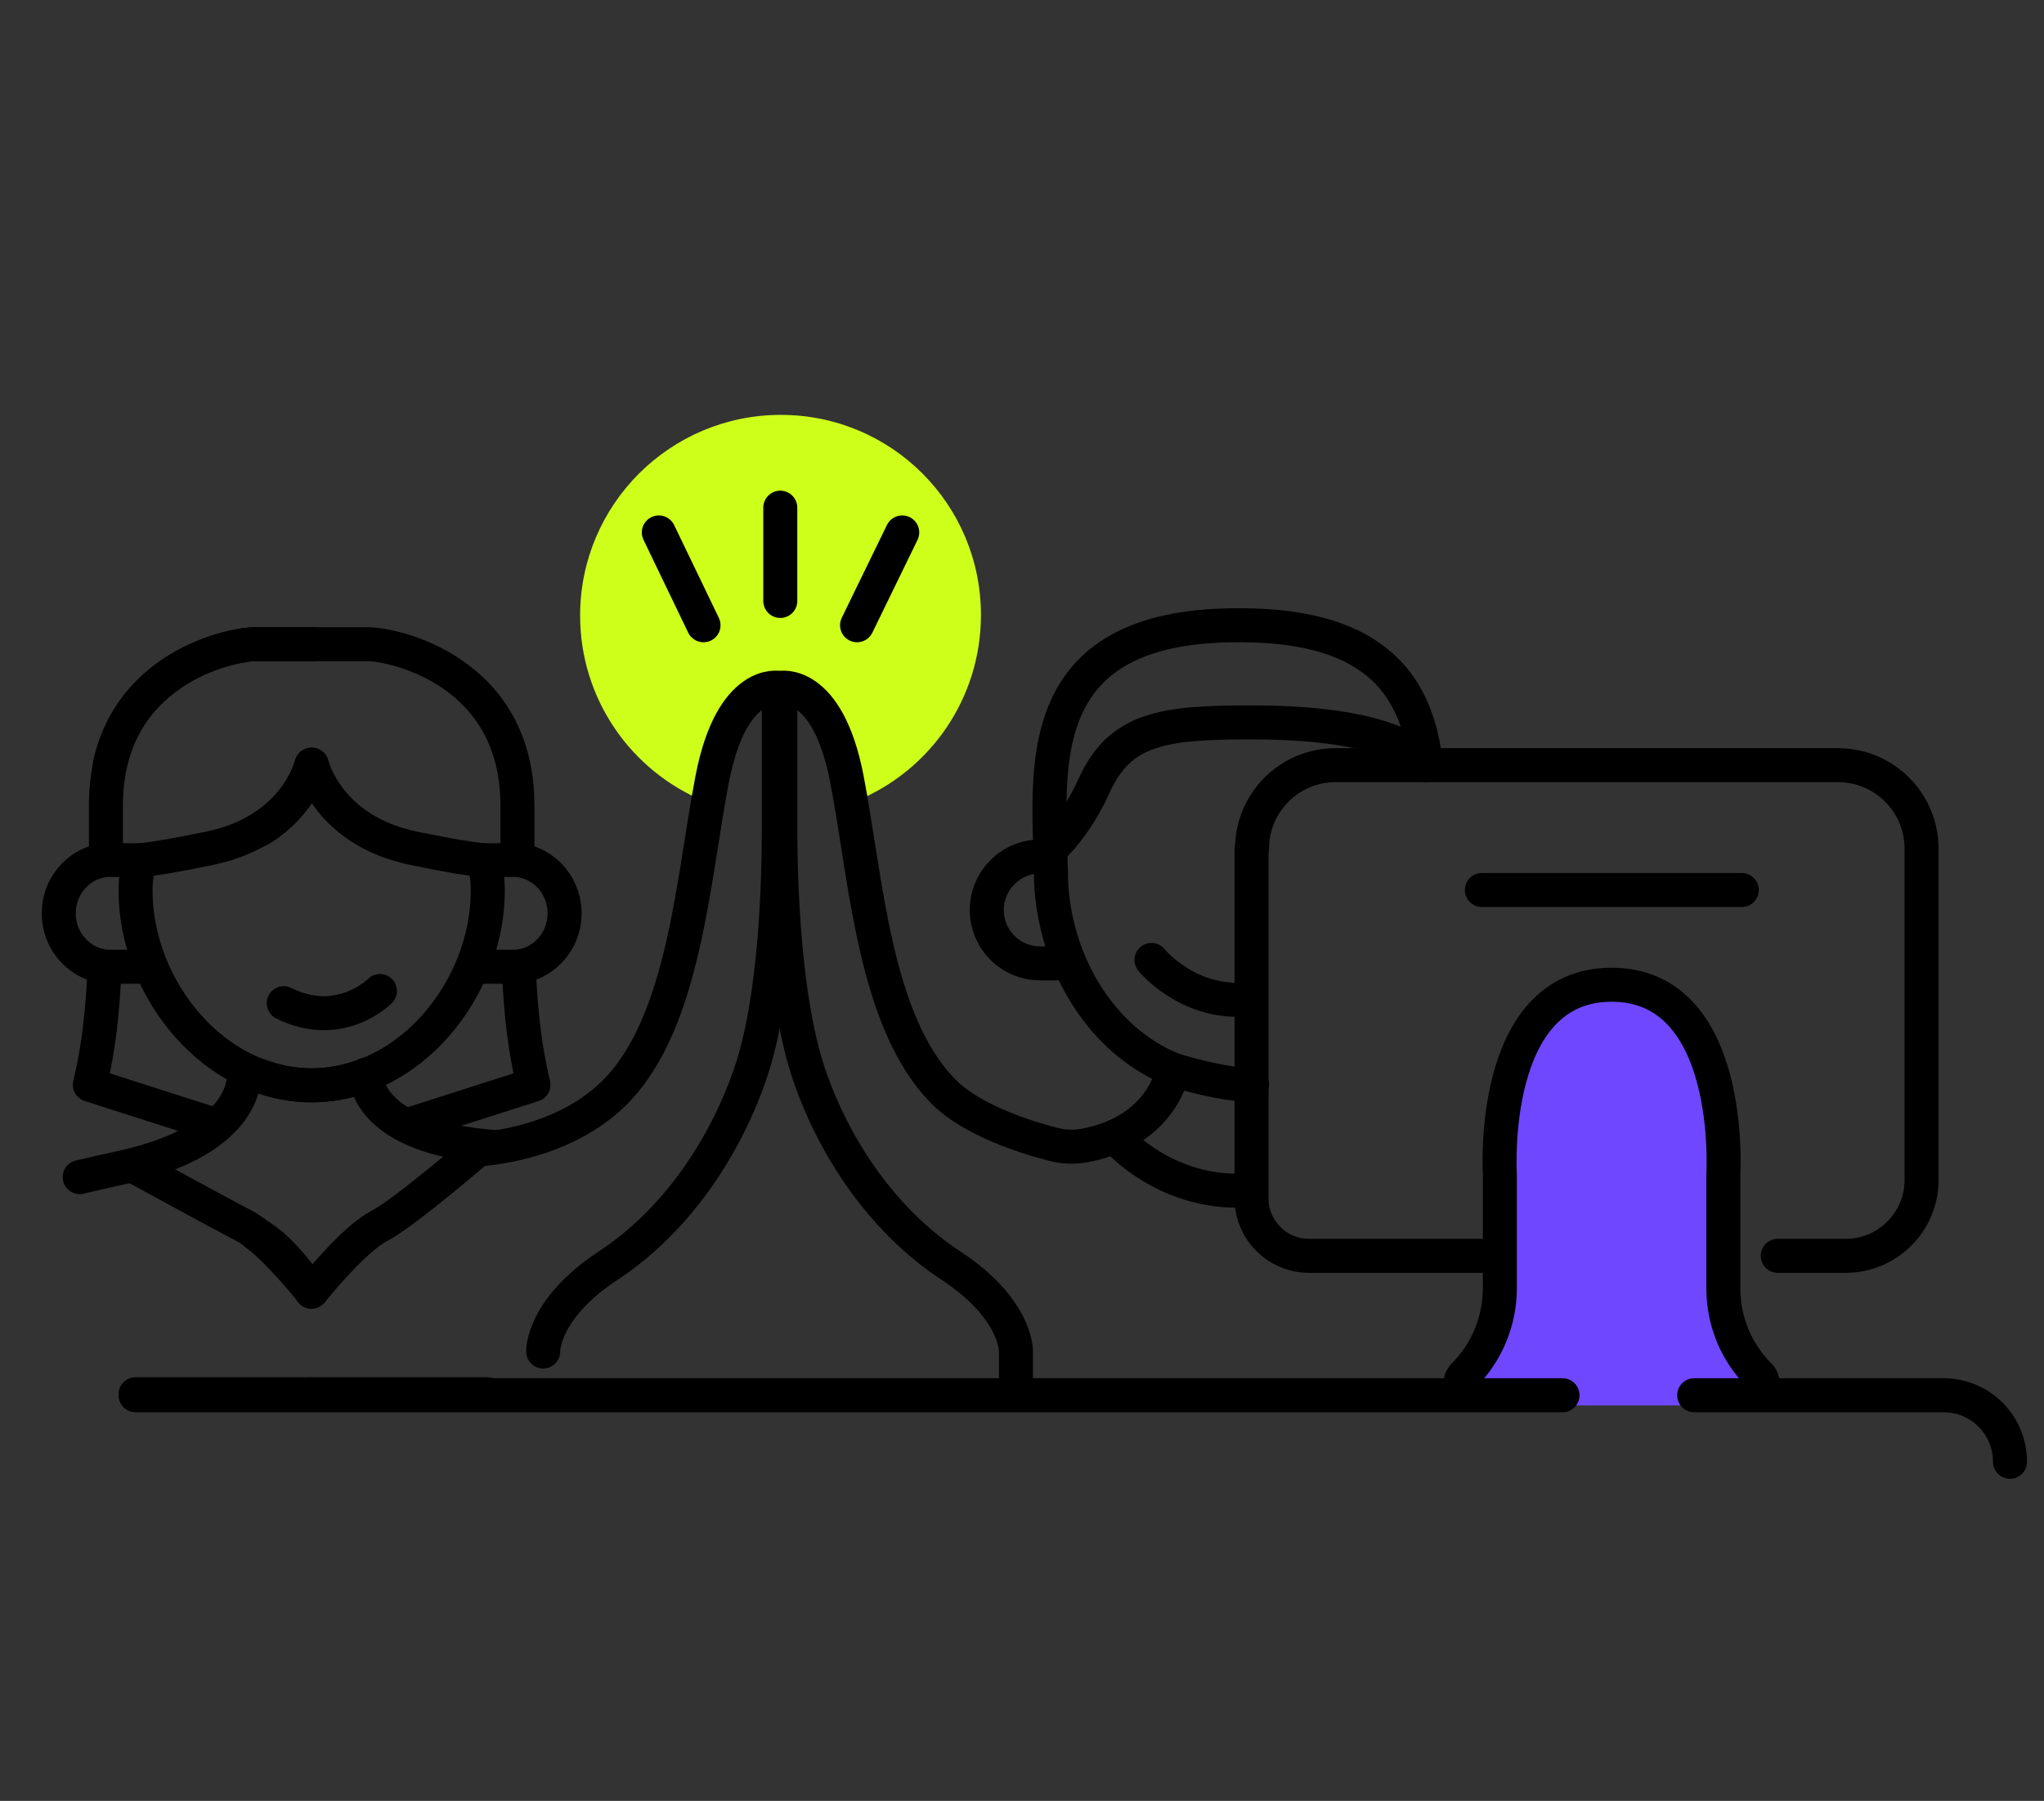<?xml version="1.0" encoding="utf-8"?>
<!-- Generator: Adobe Illustrator 28.0.0, SVG Export Plug-In . SVG Version: 6.00 Build 0)  -->
<svg version="1.1" id="Ebene_1" xmlns="http://www.w3.org/2000/svg" xmlns:xlink="http://www.w3.org/1999/xlink" x="0px" y="0px"
	 viewBox="0 0 420.7 370.7" style="enable-background:new 0 0 420.7 370.7;" xml:space="preserve">
<rect x="0" y="0" width="420.7" height="370.7" fill="#333333" stroke="none"/>
<style type="text/css">
	.st0{fill:#CEFF1A;}
	.st1{fill:none;stroke:#000000;stroke-width:7;stroke-linecap:round;stroke-linejoin:round;stroke-miterlimit:10;}
	.st2{fill:#6F47FF;}
</style>
<path class="st0" d="M201.9,126.6c0,17.2-10.5,32-25.5,38.2c-2.2,0.9-2.1-13.3-4.4-12.8c-2.9,0.6-5-10.4-8-10.4
	c-2.9,0-7.3,1.9-10,1.4c-2.6-0.5-6.7,22.8-9.1,21.9c-15-6.2-25.5-21-25.5-38.2c0-22.8,18.5-41.3,41.3-41.3S201.9,103.8,201.9,126.6z
	"/>
<g>
	<g>
		<g>
			<path class="st1" d="M53.4,221.4c3.4,1.3,7,2,10.8,2c20,0,36.2-19.8,36.2-40.1c0-2.1-0.2-3-0.5-5"/>
			<path class="st1" d="M53.6,170.7c8.7-5.4,10.5-13.2,10.5-13.2"/>
			<path class="st1" d="M97.8,199h7.8c5.8,0,10.6-4.9,10.6-11c0-6.1-4.8-11-10.6-11c-5.8,0-4.9,0.8-20.5-2.4
				c-17.8-3.7-20.9-17.2-20.9-17.2"/>
			<path class="st1" d="M64.1,132.6c0,0-6.5,0-11.6,0c-4.6,0-25.4,4.2-29.9,24.8"/>
			<path class="st1" d="M106.8,199.8c0.4,8.7,1.2,16,3,23.5l-25,8"/>
			<path class="st1" d="M64.1,132.6c0,0,6.5,0,11.6,0s30.8,5.3,30.8,33.2c0,3.7,0,7.1,0,10.3"/>
			<path class="st1" d="M75.3,221.2c0,0-0.5,13,26.6,14.9"/>
			<line class="st1" x1="27.9" y1="287" x2="64.1" y2="287"/>
			<path class="st1" d="M52.8,254.1c5.3,2.7,11.3,11.7,11.3,11.7"/>
			<path class="st1" d="M97.8,237.1c0,0-14.5,12.5-19.8,15.3c-5.3,2.7-13.9,13.5-13.9,13.5"/>
		</g>
		<path class="st1" d="M58.4,206.5c11.6,5.8,19.8-2.5,19.8-2.5"/>
	</g>
	<g>
		<g>
			<path class="st1" d="M74.9,221.4c-3.4,1.3-7,2-10.8,2c-20,0-36.2-19.8-36.2-40.1c0-2.1,0.2-3,0.5-5"/>
			<path class="st1" d="M30.5,199h-7.8c-5.8,0-10.6-4.9-10.6-11c0-6.1,4.8-11,10.6-11s4.9,0.8,20.5-2.4
				c17.8-3.7,20.9-17.2,20.9-17.2"/>
			<path class="st1" d="M21.5,199.8c-0.4,8.7-1.2,16-3,23.5l25,8"/>
			<path class="st1" d="M64.2,132.6c0,0-6.5,0-11.6,0s-30.8,5.3-30.8,33.2c0,3.7,0,7.1,0,10.3"/>
			<line class="st1" x1="100.4" y1="287" x2="64.2" y2="287"/>
			<path class="st1" d="M28,240.3c0,0,17,9.3,22.2,12c5.3,2.7,13.9,13.5,13.9,13.5"/>
		</g>
		<path class="st1" d="M50.2,221.2c0,0,1.3,13.3-25,19.1c-3.3,0.7-6.2,1.4-8.8,2"/>
	</g>
	<g>
		<polygon class="st2" points="351.6,289.3 301.4,289.3 299.8,283.6 306.7,271.5 307.1,226.9 316,206.1 331,201 348.6,208.7 
			354.5,232.9 355.4,271.5 364.7,287.8 		"/>
		<path class="st1" d="M360.4,287.2c2.1,0,3.2-2.6,1.7-4.1h0c-4.8-4.8-7.4-11.2-7.4-17.9v-23.6c0,0,2.4-38.9-23-38.9
			s-23,38.9-23,38.9v23.6c0,6.7-2.7,13.2-7.4,17.9l0,0c-1.5,1.5-0.4,4.1,1.7,4.1 M395.5,174.7v68.2c0,8.6-7,15.6-15.6,15.6h-14
			 M307.1,258.5h-37.7c-6.5,0-11.8-5.3-11.8-11.8v-28.4v-43.6 M395.5,174.7c0-9.5-7.7-17.2-17.2-17.2H274.9
			c-9.5,0-17.2,7.7-17.2,17.2 M395.5,174.7v43.6 M27.9,287.2h293.7 M348.7,287.2H400c7.6,0,13.7,6.1,13.7,13.7 M305,183.2h53.5"/>
		<path class="st1" d="M218.8,198.3h-4.7c-6.1,0-11-4.9-11-11c0-6.1,5-11,11-11"/>
		<path class="st1" d="M241.4,220.2c0,0-1.8,12.5-18.2,15.6c-2.2,0.4-4.4,0.3-6.6-0.3c-5.5-1.4-16.5-4.9-22.3-10.7
			c-14.4-14.4-16-43.8-20-64.5s-13.7-18.7-13.7-18.7s0,17.4,0,28.7s0.7,35.7,6,51.1c5.3,15.4,15.4,30.1,29.1,39.1
			c13.7,9,13.4,17.7,13.4,17.7v8.6"/>
		<path class="st1" d="M216.3,179.5c0,17.1,9.6,34.5,25.2,40.7c0,0,9.5,3.1,16.2,3.1"/>
		<path class="st1" d="M293.5,157.4c-1.7-15.2-9.3-28.7-38.2-28.7h-0.6c-43.1,0-38.8,29.9-38.4,50.8"/>
		<path class="st1" d="M254.7,245.1c-15.1,0-24.2-10.1-24.2-10.1"/>
		<path class="st1" d="M254.7,205.8c-11.1,0-17.7-8.2-17.7-8.2"/>
	</g>
	<path class="st1" d="M216.3,174.7c0,0,5-4.3,8.9-13c5.4-11.9,14.4-13,32.5-13c31.9,0,35.8,8.8,35.8,8.8"/>
	<path class="st1" d="M111.8,278.2c0,0-0.3-8.7,13.4-17.7c13.7-9,23.7-23.7,29.1-39.1s6-39.8,6-51.1s0-28.7,0-28.7s-9.7-2-13.7,18.7
		s-5.7,50.1-20,64.5c-7.9,7.9-18.8,10.8-26.9,11.7"/>
	<g>
		<line class="st1" x1="185.7" y1="109.6" x2="176.4" y2="128.7"/>
		<line class="st1" x1="160.6" y1="104.5" x2="160.6" y2="123.7"/>
		<line class="st1" x1="135.6" y1="109.6" x2="144.8" y2="128.7"/>
	</g>
</g>
</svg>
